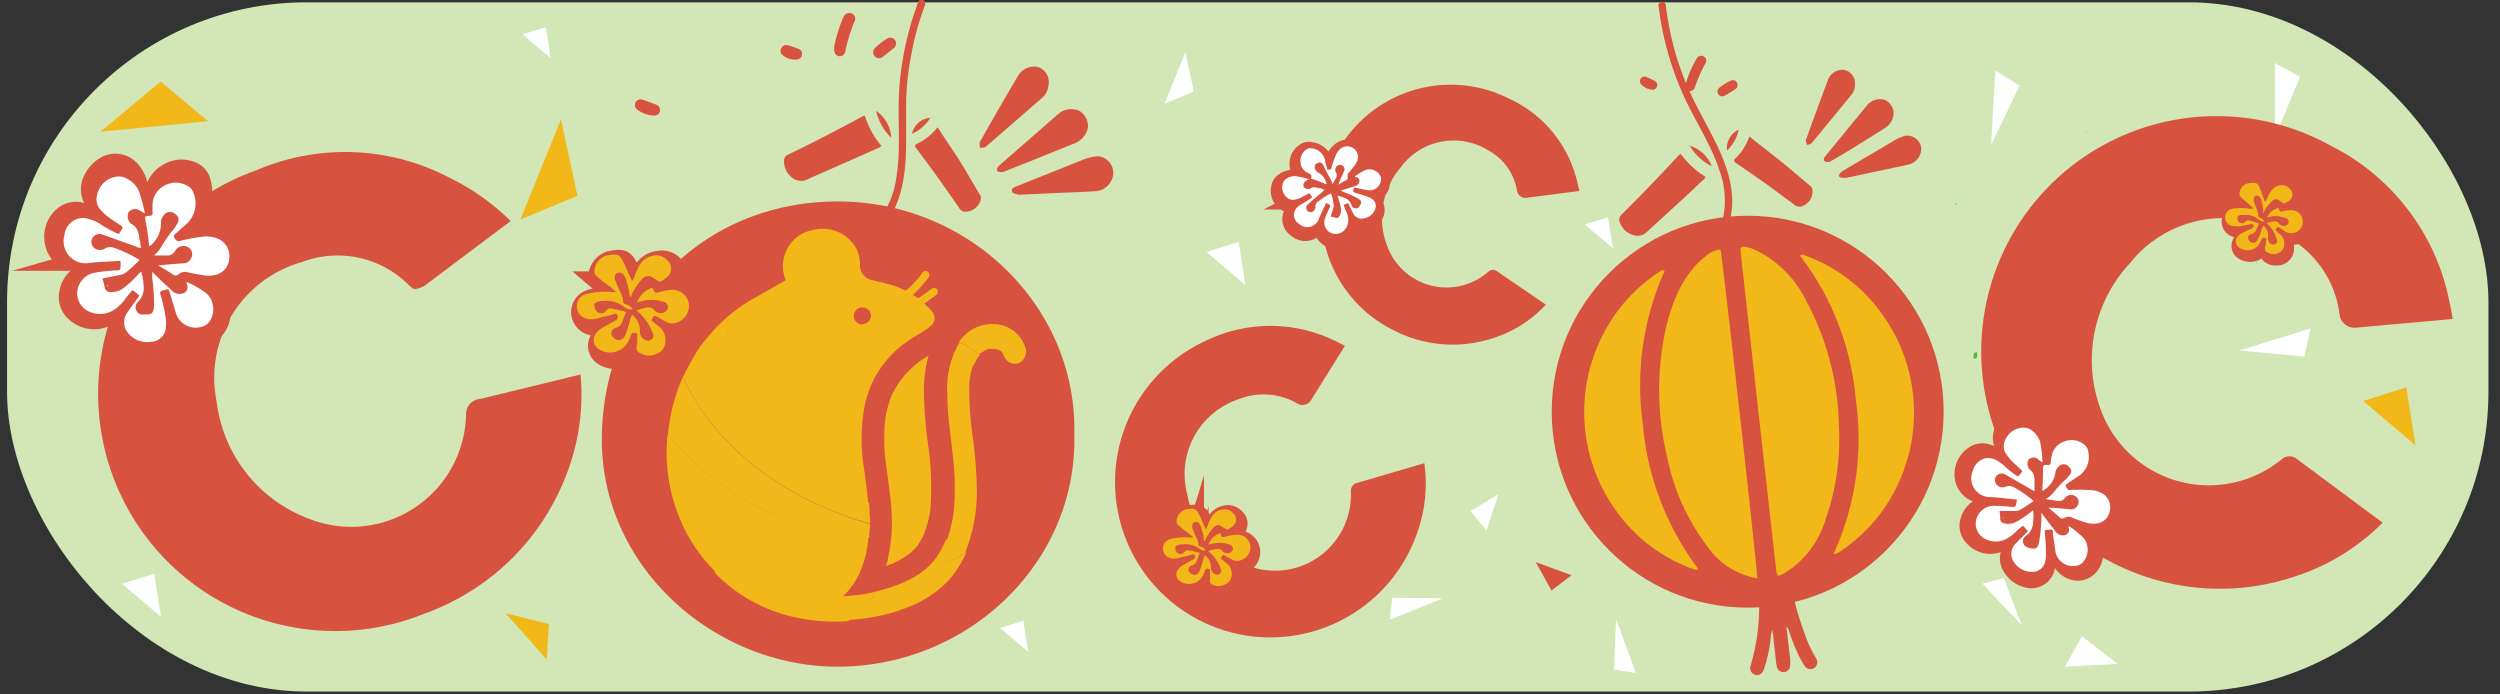 <svg id="Layer_1" data-name="Layer 1" xmlns="http://www.w3.org/2000/svg" viewBox="0 0 216 60"><rect x="0" y="0" width="216" height="60" fill="#333333" stroke="none"/><defs><style>.cls-1{fill:#fff;}.cls-2{fill:#d2e6b6;}.cls-10,.cls-11,.cls-12,.cls-13,.cls-3,.cls-8,.cls-9{fill:#d8533f;}.cls-4{fill:#f2b81a;}.cls-5{fill:none;}.cls-6{fill:#4eb64a;}.cls-7{fill:#bedfb8;}.cls-10,.cls-11,.cls-12,.cls-13,.cls-8,.cls-9{stroke:#d8533f;stroke-miterlimit:10;}.cls-8{stroke-width:1.82px;}.cls-9{stroke-width:1.5px;}.cls-10{stroke-width:1.25px;}.cls-11{stroke-width:1.41px;}.cls-12{stroke-width:1.57px;}.cls-13{stroke-width:1.75px;}</style></defs><title>Doodle_LunaNewYear2020_Day_648x180px-01</title><path class="cls-1" d="M99.31,32.39a1.05,1.05,0,0,1-1.08-1.06,1,1,0,0,1,1.08-1,1.07,1.07,0,0,1,1.08,1.06A1,1,0,0,1,99.31,32.39Z"/><rect class="cls-2" x="0.61" y="0.2" width="214.39" height="59.55" rx="25.89"/><path class="cls-3" d="M72.76,4.82a.48.48,0,0,1-.67-.39,1.7,1.7,0,0,1,0-.5,13.42,13.42,0,0,1,.68-2.21c0-.08.07-.17.11-.25a.54.54,0,0,1,.7-.31.49.49,0,0,1,.24.71,15.36,15.36,0,0,0-.77,2.47A.56.56,0,0,1,72.76,4.82Z"/><path class="cls-3" d="M77.4,3.62a.51.51,0,0,1-.17.53c-.33.27-.67.54-1,.79a.48.48,0,0,1-.66-.09.51.51,0,0,1,0-.67,5.09,5.09,0,0,1,1.11-.86A.49.49,0,0,1,77.4,3.62Z"/><path class="cls-3" d="M57,9.35a.47.47,0,0,1-.44.63A2.46,2.46,0,0,1,55,9.42a.49.49,0,0,1,.47-.82c.43.14.85.3,1.27.46A.48.48,0,0,1,57,9.35Z"/><path class="cls-3" d="M68.93,5.13a1.64,1.64,0,0,1-1.39-.44.48.48,0,0,1,0-.58.46.46,0,0,1,.54-.2c.31.09.61.19.91.31a.45.45,0,0,1,.3.49A.47.47,0,0,1,68.93,5.13Z"/><path class="cls-3" d="M94,11a1.86,1.86,0,0,1-1.07,1.35c-2.05.82-4.09,1.66-6.14,2.46a.65.65,0,0,1-.58,0c-.19-.19,0-.39.17-.55l5.1-4.45a1.73,1.73,0,0,1,1.78-.23A1.55,1.55,0,0,1,94,11Z"/><path class="cls-3" d="M94.78,13.5A1.45,1.45,0,0,1,96.19,15a1.66,1.66,0,0,1-1.41,1.51c-1.12.08-2.24.11-3.36.16l-3.29.15s-.11,0-.15,0c-.19-.07-.48-.1-.53-.23-.12-.3.16-.4.4-.5l6-2.4A6.41,6.41,0,0,1,94.78,13.5Z"/><path class="cls-3" d="M90.59,7.36A1.66,1.66,0,0,1,90,8.49c-1.61,1.39-3.21,2.8-4.82,4.18-.12.1-.34.08-.51.11,0-.17-.08-.39,0-.53Q86.3,9.36,88,6.48a1.6,1.6,0,0,1,1.72-.68A1.37,1.37,0,0,1,90.59,7.36Z"/><path class="cls-4" d="M99.63,16.25h0l0,0C99.88,16.06,99.72,16.17,99.63,16.25Z"/><path class="cls-4" d="M99.47,16.37l.14-.1h0Z"/><path class="cls-4" d="M100,16l.23-.1.19-.1Z"/><path class="cls-4" d="M99.62,16.26h0l0,0,0,0Z"/><path class="cls-3" d="M74.72,10a1.58,1.58,0,0,0-.26.09c-2.09,1.13-4.2,2.23-6.35,3.26a.61.61,0,0,0-.37.66,1.76,1.76,0,0,0,.64,1.29,1.22,1.22,0,0,0,1.37.2c2-.89,4-1.76,6.06-2.68.12-.05.26-.08.32-.24A7.72,7.72,0,0,1,74.72,10Z"/><path class="cls-3" d="M81,11a4.9,4.9,0,0,1-1.79,1.44c-.2.08-.19.19-.07.34a3.15,3.15,0,0,1,.22.29c.52.71,1.06,1.41,1.57,2.13.64.89,1.27,1.8,1.9,2.71a.69.69,0,0,0,.51.38,1.39,1.39,0,0,0,1.42-1.14.7.7,0,0,0-.16-.42l-1-1.7C82.82,13.67,81.91,12.38,81,11Z"/><path class="cls-3" d="M77,11.9A3,3,0,0,0,75.7,9.58,4.64,4.64,0,0,0,77,11.9Z"/><path class="cls-3" d="M78.79,11.56a3.47,3.47,0,0,0,1.59-1.39A1.78,1.78,0,0,0,78.79,11.56Z"/><path class="cls-5" d="M107,34.09l0-.12A.27.27,0,0,0,107,34.09Z"/><polygon class="cls-3" points="107.03 34.1 107.04 34.09 107.04 34.09 107.03 34.1"/><path class="cls-3" d="M107,34.75v0Z"/><path class="cls-3" d="M107.11,35.73s0-.07,0-.11l0-.11Z"/><path class="cls-4" d="M96,30.43l0,0h0Z"/><polygon class="cls-4" points="96.28 36.46 96.27 36.46 96.28 36.46 96.28 36.46"/><path class="cls-4" d="M95.88,36.38h0Z"/><path class="cls-4" d="M96.26,36.46h0Z"/><path class="cls-4" d="M95.53,36.43l.13,0,.1,0Z"/><path class="cls-4" d="M95.14,36.61l.12,0,.09-.06Z"/><path class="cls-4" d="M95.89,30.35l0,0h0Z"/><path class="cls-4" d="M95.88,30.37h0a.86.86,0,0,1,.14.13l-.06-.08Z"/><path class="cls-4" d="M96,30.41h0l.06.08a.47.47,0,0,1,.1.1Z"/><path class="cls-4" d="M95.94,30.41v0l-.12-.08h0l0,0h0Z"/><path class="cls-4" d="M96.27,36.46Z"/><path class="cls-4" d="M96,30.41h0v0Z"/><path class="cls-4" d="M96.26,36.46s-.2-.09-.11,0l0,0,.07,0Z"/><path class="cls-4" d="M95.8,30.31l-.09,0h0l.12.07,0,0Z"/><path class="cls-5" d="M195.3,21.86l.1-.16Z"/><path class="cls-3" d="M195.3,21.87Z"/><path class="cls-3" d="M194.91,22.82l.06-.17a.83.83,0,0,1,0-.15Z"/><path class="cls-3" d="M194.7,24.34c0-.06,0-.11,0-.17a1.09,1.09,0,0,0,0-.18Z"/><path class="cls-4" d="M180.43,11.59l0-.05v0Z"/><polygon class="cls-4" points="178.25 20.71 178.25 20.7 178.25 20.7 178.25 20.71"/><path class="cls-4" d="M177.69,20.4l.15.07.19.06Z"/><path class="cls-4" d="M178.24,20.69h0Z"/><path class="cls-4" d="M177.15,20.33l.21,0h.16Z"/><path class="cls-4" d="M176.49,20.44l.2,0,.16,0Z"/><path class="cls-4" d="M180.35,11.44l0,.08v0Z"/><path class="cls-4" d="M180.32,11.47l0,0a2.26,2.26,0,0,1,.16.26l-.06-.15A.27.27,0,0,0,180.32,11.47Z"/><path class="cls-4" d="M180.4,11.56h0l.06.15.11.19Z"/><path class="cls-4" d="M180.39,11.55v0l-.14-.17h0l0,0,0,.07,0,0A.27.27,0,0,1,180.39,11.55Z"/><path class="cls-4" d="M178.25,20.71h0Z"/><path class="cls-4" d="M180.4,11.56v0Z"/><path class="cls-4" d="M178.24,20.69c-.06-.05-.27-.21-.16-.11l.07.06.09.06Z"/><path class="cls-4" d="M180.23,11.34l-.12-.08,0,0,.15.15,0-.07Z"/><path class="cls-3" d="M146.13,7.85a.39.39,0,0,1-.52-.39,1.21,1.21,0,0,1,.09-.41,10.4,10.4,0,0,1,.77-1.78,2.25,2.25,0,0,1,.12-.21.45.45,0,0,1,.61-.19.42.42,0,0,1,.14.62,12.27,12.27,0,0,0-.88,2A.45.45,0,0,1,146.13,7.85Z"/><path class="cls-3" d="M150.12,7.28a.42.42,0,0,1-.19.43c-.3.2-.61.39-.93.56a.4.4,0,0,1-.54-.13.42.42,0,0,1,.09-.56,4.57,4.57,0,0,1,1-.62A.41.41,0,0,1,150.12,7.28Z"/><path class="cls-3" d="M132.52,10.17a.39.39,0,0,1-.43.48,2.06,2.06,0,0,1-1.24-.61.37.37,0,0,1,0-.52.36.36,0,0,1,.46-.12c.35.15.68.33,1,.5A.38.38,0,0,1,132.52,10.17Z"/><path class="cls-3" d="M142.9,7.75a1.41,1.41,0,0,1-1.13-.49.42.42,0,0,1,0-.49.39.39,0,0,1,.47-.12c.25.1.5.22.73.34a.41.41,0,0,1-.1.76Z"/><path class="cls-6" d="M170.8,30.43c-.27.06-.27.06-.28.37,0,.07-.05.18.08.18s.2,0,.21-.14A1.13,1.13,0,0,0,170.8,30.43Z"/><path class="cls-6" d="M168.93,17.56s-.05.06,0,.08a.09.09,0,0,0,.11.06s.05,0,0-.07S169,17.55,168.93,17.56Z"/><path class="cls-7" d="M168.93,17.56c.07,0,.1,0,.11.07s0,.07,0,.07a.09.09,0,0,1-.11-.06S168.92,17.58,168.93,17.56Z"/><path class="cls-3" d="M163.61,9.77a1.57,1.57,0,0,1-.7,1.26c-1.58,1-3.16,2-4.75,2.91a.54.54,0,0,1-.49,0c-.18-.13-.06-.32.06-.47l3.62-4.42a1.46,1.46,0,0,1,1.44-.44A1.32,1.32,0,0,1,163.61,9.77Z"/><path class="cls-3" d="M164.61,11.73a1.23,1.23,0,0,1,1.38,1,1.41,1.41,0,0,1-1,1.46c-.92.22-1.85.4-2.77.6l-2.71.58s-.08,0-.12,0-.42,0-.48-.12.09-.35.27-.46L163.9,12A5.6,5.6,0,0,1,164.61,11.73Z"/><path class="cls-3" d="M160.27,7.22a1.38,1.38,0,0,1-.33,1c-1.14,1.38-2.27,2.77-3.42,4.15-.08.1-.27.11-.41.16,0-.15-.12-.32-.08-.44.63-1.75,1.28-3.51,1.93-5.25a1.34,1.34,0,0,1,1.33-.81A1.17,1.17,0,0,1,160.27,7.22Z"/><path class="cls-3" d="M145.21,13.3a1.28,1.28,0,0,0-.21.16q-2.38,2.59-4.89,5.07a.61.61,0,0,0-.14.73,1.73,1.73,0,0,0,1,1,1.17,1.17,0,0,0,1.34-.24c1.6-1.47,3.22-2.93,4.8-4.43.1-.08.22-.15.23-.32A7.68,7.68,0,0,1,145.21,13.3Z"/><path class="cls-3" d="M151.14,11.79a4.71,4.71,0,0,1-1.21,1.91c-.16.14-.12.25,0,.35l.29.19c.71.49,1.44,1,2.14,1.48.89.64,1.76,1.29,2.63,1.94a.73.73,0,0,0,.6.19,1.36,1.36,0,0,0,1-1.51.68.68,0,0,0-.27-.35l-1.5-1.26C153.65,13.72,152.39,12.8,151.14,11.79Z"/><path class="cls-3" d="M147.9,14.36A3,3,0,0,0,146,12.59,4.52,4.52,0,0,0,147.9,14.36Z"/><path class="cls-3" d="M149.22,13a3.41,3.41,0,0,0,1-1.8A1.75,1.75,0,0,0,149.22,13Z"/><path class="cls-3" d="M152.74,50.92c0,.13,0,.24-.15.26-.5,0-.61.38-.6.8,0,.12,0,.24,0,.35a17.81,17.81,0,0,1-.72,5.13.62.62,0,0,0,.36.84.58.58,0,0,0,.68-.27,1.79,1.79,0,0,0,.13-.32,12.72,12.72,0,0,0,.56-2.66,1.5,1.5,0,0,1,.15-.62c.1,1,.2,1.86.3,2.74a3.11,3.11,0,0,0,.07.44.58.58,0,0,0,.67.45.57.57,0,0,0,.48-.6,4,4,0,0,0,0-.49c-.1-.92-.21-1.85-.32-2.81a.61.61,0,0,1,.22.37c.21.61.43,1.21.7,1.8a7.87,7.87,0,0,0,.66,1.21.56.56,0,0,0,.78.19.58.58,0,0,0,.24-.77.91.91,0,0,0-.09-.17,10.28,10.28,0,0,1-.83-1.74,30.52,30.52,0,0,1-1.07-3.45c-.12-.49-.23-.58-.7-.6-.18,0-.27,0-.29-.23a.7.7,0,0,1,0-.25l-1.22.14C152.74,50.73,152.72,50.84,152.74,50.92Z"/><path class="cls-3" d="M143.29.44a26.5,26.5,0,0,0,2.1,7.66c1,2.26,2.44,4.34,3.2,6.71a7.43,7.43,0,0,1,.31,3.88c-.09.39.52.56.61.16.53-2.46-.41-4.86-1.51-7-.57-1.13-1.19-2.22-1.74-3.35a25.58,25.58,0,0,1-1.43-3.67,26,26,0,0,1-.9-4.36.34.34,0,0,0-.32-.32.32.32,0,0,0-.32.32Z"/><path class="cls-3" d="M79.34.17a26.51,26.51,0,0,0-1.66,7.77c-.14,2.47.17,5-.24,7.43A7.49,7.49,0,0,1,75.92,19c-.26.31.21.74.47.43,1.6-1.95,1.87-4.51,1.9-6.94,0-1.26,0-2.52,0-3.78a24.49,24.49,0,0,1,.43-3.91A24.62,24.62,0,0,1,79.91.46.34.34,0,0,0,79.77,0a.33.33,0,0,0-.43.14Z"/><polygon class="cls-1" points="102.42 4.52 103.14 7.91 100.62 8.96 102.42 4.52"/><polygon class="cls-4" points="43.68 52.98 47.43 53.92 47.23 56.97 43.68 52.98"/><polygon class="cls-4" points="48.47 10.31 49.89 16.92 44.96 18.97 48.47 10.31"/><polygon class="cls-4" points="8.68 11.38 13.88 7.05 17.98 10.47 8.68 11.38"/><polygon class="cls-1" points="104.23 21.77 107.02 20.9 107.6 24.62 104.23 21.77"/><polygon class="cls-4" points="204.18 34.64 207.91 33.47 208.7 38.47 204.18 34.64"/><polygon class="cls-1" points="136.92 19.39 138.93 18.77 139.36 21.45 136.92 19.39"/><polygon class="cls-1" points="45.15 2.97 47.16 2.35 47.58 5.03 45.15 2.97"/><polygon class="cls-1" points="86.41 54.26 88.41 53.63 88.84 56.32 86.41 54.26"/><polygon class="cls-1" points="196.55 5.44 196.55 11.88 198.72 6.65 196.55 5.44"/><polygon class="cls-1" points="199.63 28.38 193.48 30.28 199.11 30.81 199.63 28.38"/><polygon class="cls-1" points="172.4 6.08 172.03 12.51 174.49 7.41 172.4 6.08"/><polygon class="cls-1" points="178.4 57.61 179.88 54.97 182.97 57.36 178.4 57.61"/><polygon class="cls-1" points="171.27 50.43 174.69 54.04 173.13 49.95 171.27 50.43"/><polygon class="cls-1" points="128.44 45.83 127.06 44.15 129.47 42.7 128.44 45.83"/><polygon class="cls-1" points="120.06 53.55 124.67 51.69 120.3 51.65 120.06 53.55"/><polygon class="cls-3" points="135.78 49.7 134.05 51.02 132.69 48.57 135.78 49.7"/><polygon class="cls-1" points="141.34 58.15 139.63 53.48 139.45 57.85 141.34 58.15"/><polygon class="cls-1" points="10.54 50.44 13.32 49.57 13.91 53.29 10.54 50.44"/><path class="cls-3" d="M198.44,39.65a1,1,0,0,0-1.26,0h0a9.94,9.94,0,0,1-15.71-4.35A12.28,12.28,0,0,1,184,22.77a10.31,10.31,0,0,1,13.88-2.15,8.88,8.88,0,0,1,4.26,6.58,1.3,1.3,0,0,0,1.42,1.11l8.35-.75c-.09-.62-.22-1.25-.36-1.87a19.23,19.23,0,0,0-10.17-13.1,20.33,20.33,0,1,0-19.74,35.55,20.29,20.29,0,0,0,16.63,1.67,18.84,18.84,0,0,0,7.59-4.65Z"/><circle class="cls-3" cx="151" cy="35.57" r="16.93"/><path class="cls-4" d="M151.92,35.53h0l1.5,13.34c.11,1,.12,1,.76.64l.18-.11a8.16,8.16,0,0,0,3.38-4.56,20.83,20.83,0,0,0,1.14-8.05A23.67,23.67,0,0,0,156.06,26a9.45,9.45,0,0,0-4.41-4.41,3.1,3.1,0,0,0-1-.27c-.2,0-.3.09-.26.39s.05.51.08.77Q151.2,29,151.92,35.53Z"/><path class="cls-4" d="M148.65,21.56a2.33,2.33,0,0,0-1.34.63c-1.79,1.42-2.83,3.68-3.43,6.42a24.76,24.76,0,0,0,.19,11,18.81,18.81,0,0,0,3.4,7.54,6.62,6.62,0,0,0,4.36,2.82C151.84,49.14,148.86,22.56,148.65,21.56Z"/><path class="cls-4" d="M146.75,49.18a24.23,24.23,0,0,1-4.81-12.53,24.22,24.22,0,0,1,1.88-13.24c-.16-.12-.25-.09-.33,0a14.06,14.06,0,0,0-5.11,5.74,14.57,14.57,0,0,0,1.34,15.1,13.85,13.85,0,0,0,6.81,5S146.62,49.21,146.75,49.18Z"/><path class="cls-4" d="M158.42,47.86c.14,0,.19,0,.23,0a14,14,0,0,0,5.23-5.81A14.51,14.51,0,0,0,162.51,27a14,14,0,0,0-6.75-5s-.12,0-.25.07a23.76,23.76,0,0,1,4.83,12.46A23.92,23.92,0,0,1,158.42,47.86Z"/><path class="cls-3" d="M81.27,45.82a1.12,1.12,0,0,0,0,.13.56.56,0,0,0,0,.12Z"/><path class="cls-3" d="M80.47,47.37h0v0C80.36,47.54,80.61,47.19,80.47,47.37Z"/><path class="cls-3" d="M81.78,43.53a.88.88,0,0,1,0,.16.41.41,0,0,1,0,.11Z"/><path class="cls-4" d="M79.54,48.4h0C79.36,48.55,79.68,48.28,79.54,48.4Z"/><path class="cls-4" d="M78,49.4l-.1.05-.12,0Z"/><path class="cls-1" d="M74.38,27a.7.7,0,1,0,.7.7A.7.7,0,0,0,74.38,27Z"/><path class="cls-3" d="M72.76,17.41C60.71,17.22,52,26.41,52,38c0,11.07,9.79,19.61,20.38,19.6,11.27,0,20.73-9,20.44-20.07C93.09,26.64,83.94,17.59,72.76,17.41ZM89.05,32.2a2.91,2.91,0,0,1-1.66,1.3,2.56,2.56,0,0,1-2.12-.32l-.34-.28c0,.07,0,.13,0,.2,0,.25,0,.5,0,.75,0,2.74.63,5.43.62,8.17a13.06,13.06,0,0,1-2.37,8,11.9,11.9,0,0,1-7.1,4,17.6,17.6,0,0,1-8.65-.26,14.72,14.72,0,0,1-3.53-1.58A17.9,17.9,0,0,1,62.08,51c-.22-.19-.45-.38-.66-.58l-.32-.32c-.11-.14-.2-.27-.28-.39a14.55,14.55,0,0,1-2.9-4.3A16.05,16.05,0,0,1,57,42.66a16.36,16.36,0,0,1-.41-2.78,17,17,0,0,1,.5-5.22A16.32,16.32,0,0,1,59,30.26a13.35,13.35,0,0,1,3.24-3.81,16.07,16.07,0,0,1,2.18-1.57c.54-.32,1.09-.63,1.64-.94a4.57,4.57,0,0,1,.19-1.6,4.62,4.62,0,0,1,.6-1.27,5,5,0,0,1,4.35-2.22,4.94,4.94,0,0,1,3.32,1.35,4.4,4.4,0,0,1,1.43,3c.36.09.72.15,1.08.25l.64.22.54-.51a1.85,1.85,0,0,1,3.06.81,1.83,1.83,0,0,1-.18,1.41l-.21.27a5.17,5.17,0,0,1,.8.95,2.56,2.56,0,0,1,.35,1,3.55,3.55,0,0,1,.71-.41,5.63,5.63,0,0,1,.89-.34,5.24,5.24,0,0,1,1-.16,5.38,5.38,0,0,1,1.33.09A4.67,4.67,0,0,1,88,27.87a4.38,4.38,0,0,1,1.25,2l.06.18a2.38,2.38,0,0,1,0,.26s0,.06,0,.09h0A2.93,2.93,0,0,1,89.05,32.2Z"/><path class="cls-3" d="M64.31,47.94h0l0,0C64.13,47.79,64.45,48.07,64.31,47.94Z"/><path class="cls-3" d="M66.89,49.57l-.11-.06-.11,0Z"/><path class="cls-3" d="M70.24,50.52l-.13,0-.12,0Z"/><path class="cls-3" d="M74.35,50.47l-.1,0-.14,0Z"/><path class="cls-5" d="M64.3,23.48s.25-5.5,7-6c0,0,5.22.4,5.78,4.83,0,0,3.28-2.36,5.16.46a3.06,3.06,0,0,1,0,3.18s5.31-1.77,7.84,2.46c0,0,2.44,4.14-1.32,6.24a3.26,3.26,0,0,1-2.32.32s.32,4.53.58,5.85c0,0,.47,4.3-1.06,7.35a11,11,0,0,1-6.49,6.34s-4.74,2.82-13.71.29c0,0-7.11-2.6-9.22-8.82,0,0-3.49-7.64.31-14.76"/><circle class="cls-3" cx="72.6" cy="37.5" r="19.02"/><path class="cls-4" d="M77.59,26.4a8.78,8.78,0,0,0,2.67-2.48.33.33,0,0,0-.58-.33,8.13,8.13,0,0,1-2.43,2.24.33.33,0,0,0,.34.57Z"/><path class="cls-4" d="M78.65,27.09l2.22-1.59a.35.35,0,0,0,.12-.45.33.33,0,0,0-.46-.12l-2.22,1.58a.34.34,0,0,0-.12.46.33.33,0,0,0,.46.12Z"/><path class="cls-4" d="M84.4,42.46a38.88,38.88,0,0,0-.34-4.58,30.63,30.63,0,0,1-.32-4.38c0-.27,0-.53.06-.79a.59.59,0,0,0,0,.14l0-.29s0,.1,0,.15a6.87,6.87,0,0,1,.28-1.21.78.78,0,0,0,0,.14l.09-.26a.56.56,0,0,1,0,.12c.07-.15.14-.3.22-.45l.09-.16h0l.09-.12-.09.12h0l.06-.07.1-.12,0-.05a7.44,7.44,0,0,0-1.73-1.06c-.07.11-.14.21-.2.32a8.11,8.11,0,0,0-.86,4.25c0,1.66.28,3.31.45,5a23.33,23.33,0,0,1,.1,5.08,1.11,1.11,0,0,0,0-.17l0,.28a.41.41,0,0,1,0-.11,12.14,12.14,0,0,1-.57,2.38.69.69,0,0,1,0-.13l-.1.25,0-.12a8.4,8.4,0,0,1-.6,1.2l-.19.3h0c.14-.19-.12.18,0,0v0l-.12.15a5.23,5.23,0,0,1-.48.56l-.23.23a9,9,0,0,0,3.28-1.32A14.08,14.08,0,0,0,84.4,42.46Z"/><path class="cls-4" d="M75.64,51.13c-.41.1-.81.17-1.22.24l.11,0-.26,0,.15,0a15.92,15.92,0,0,1-4.36,0l.13,0-.26,0,.13,0a14.53,14.53,0,0,1-3.52-1l.12.06-.24-.11.12.05a13.35,13.35,0,0,1-1.72-1c-.28-.2-.56-.41-.83-.63l-.06,0h0c.15.13-.19-.16,0,0l0,0-.19-.17a5,5,0,0,1-.41-.39.94.94,0,0,0-1.38,0,1.17,1.17,0,0,0,0,1.51,13.74,13.74,0,0,0,6.21,3.52,16.15,16.15,0,0,0,5.08.46,4.7,4.7,0,0,0,1.13-.83A7,7,0,0,0,75.64,51.13Z"/><path class="cls-4" d="M84.71,30.52l-.07.06.08-.06h0c0-.05.14-.1,0,0l.31-.19-.13.06.23-.11a.31.31,0,0,0-.1,0,3.06,3.06,0,0,1,.43-.13l-.14,0,.26,0-.12,0H86l-.15,0,.26,0-.11,0,.33.1-.1-.05.24.11-.14-.06.16.1,0,0,0,0c-.08-.08.06.05.11.08s0,0,0,0h0s0,.07.06.11a.09.09,0,0,0,0,0l0,.06,0,0h0l.07.19a.61.61,0,0,1,0-.12s0,0,0,0a1,1,0,0,0,1.2.74,1.1,1.1,0,0,0,.68-1.31A2.89,2.89,0,0,0,85.78,28a3.52,3.52,0,0,0-1.73.43,3.63,3.63,0,0,0-1.19,1.12,7.44,7.44,0,0,1,1.73,1.06Z"/><path class="cls-4" d="M78.62,52.39A9.46,9.46,0,0,0,82,50.1a8.62,8.62,0,0,0,1.49-2.4A9,9,0,0,1,80.16,49l0,0a.86.86,0,0,1-.14.13h0c.15-.12-.19.17,0,0-.19.15-.38.3-.57.43a11.51,11.51,0,0,1-1.18.67l.11-.05-.23.11.12-.06a13.43,13.43,0,0,1-2.6.86,7,7,0,0,1-1.27,1.65,4.7,4.7,0,0,1-1.13.83,17.89,17.89,0,0,0,2.05-.24A14.61,14.61,0,0,0,78.62,52.39Z"/><path class="cls-4" d="M57.68,37.53a14.8,14.8,0,0,0,1.1,7.38A13.68,13.68,0,0,0,65.54,52a10.52,10.52,0,0,0,1.38.56,7.17,7.17,0,0,0,2,.37,5.18,5.18,0,0,0,3.83-1.33,6.25,6.25,0,0,0,1.47-2A8.6,8.6,0,0,0,74.78,48,8.92,8.92,0,0,0,75,46.78l0-.32C64.08,45.82,57.68,37.53,57.68,37.53Z"/><path class="cls-4" d="M80.51,26.89a3.33,3.33,0,0,0-.25-.28,7.49,7.49,0,0,0-3.63-2.1c-.41-.11-.82-.18-1.22-.29a1.32,1.32,0,0,1-1.11-1.31,1.62,1.62,0,0,0,0-.22,3.55,3.55,0,0,0-.06-.47A2.54,2.54,0,0,0,73.66,21a3.32,3.32,0,0,0-3.37-1.14,3.17,3.17,0,0,0-2.43,4.28l0,.09-2.71,1.54a14.62,14.62,0,0,0-2.25,1.57s-1.8,10.48,12.11,16.11c-.1-1.07-.24-2.12-.39-3.18a15.43,15.43,0,0,1,0-4.7,8.88,8.88,0,0,1,3.67-6c.12-.09.23-.17.36-.25.35-.23.71-.44,1.07-.66a3.37,3.37,0,0,0,.75-.55A.87.87,0,0,0,80.51,26.89Zm-6,1.15a.74.74,0,1,1,.74-.74A.74.74,0,0,1,74.56,28Z"/><path class="cls-4" d="M59,32.57a15.85,15.85,0,0,0-1.29,5s6.4,8.29,17.38,8.93c0-.41.08-.81.09-1.22C72.61,44.57,63.13,41.5,59,32.57Z"/><path class="cls-4" d="M75.13,44.41c0-.07,0-.13,0-.19,0-.27,0-.54-.07-.81C61.14,37.78,62.94,27.33,62.94,27.3a14.19,14.19,0,0,0-1.13,1.07,15.71,15.71,0,0,0-1.49,1.83,20.36,20.36,0,0,0-1,1.77c-.12.22-.21.39-.26.5a.47.47,0,0,1-.05.1c4.16,8.93,13.64,12,16.18,12.67A7.67,7.67,0,0,0,75.13,44.41Z"/><path class="cls-4" d="M79.82,33.65a11.13,11.13,0,0,1,.41-2.92c-.36.21-.71.43-1,.67a9.69,9.69,0,0,0-1.32,1.32A8.36,8.36,0,0,0,77,34.25a10.08,10.08,0,0,0-.51,1.94A15.42,15.42,0,0,0,76.54,40c.13,1,.26,1.91.37,2.87a17.33,17.33,0,0,1,.15,2.39,14,14,0,0,1-.35,3c0,.21-.1.43-.16.64l.57-.21a9.26,9.26,0,0,0,1.46-.85,5.14,5.14,0,0,0,.7-.7A6.79,6.79,0,0,0,79.89,46a10.71,10.71,0,0,0,.49-1.93,25.76,25.76,0,0,0-.18-5.55A36.77,36.77,0,0,1,79.82,33.65Z"/><path class="cls-4" d="M58.08,23.05h0a11.52,11.52,0,0,0-2.16,3.43,17.35,17.35,0,0,1,1.19-2.13A15.51,15.51,0,0,1,58.08,23.05Z"/><path class="cls-8" d="M58.34,28.46a1.29,1.29,0,0,1-.53-.18c-.21-.13-.43-.25-.65-.37s-.29-.15-.46.11a.87.87,0,0,0-.07.17l.67.56a1.44,1.44,0,0,1,.54,1.2,1.19,1.19,0,0,1-.71,1.12A1.56,1.56,0,0,1,55.62,31a.45.45,0,0,1-.2-.49,4.25,4.25,0,0,0,.06-.87c0-.15.08-.34-.18-.38s-.29,0-.4.27a3,3,0,0,1-.36.74,1.77,1.77,0,0,1-2.45.36.93.93,0,0,1-.17-1.33,1.94,1.94,0,0,1,.64-.53l1.07-.59a.36.36,0,0,0,.08-.54.23.23,0,0,0-.25,0c-.41.16-.85.21-1.27.34a2.54,2.54,0,0,1-.78.11,1.15,1.15,0,0,1-1.15-1,1.12,1.12,0,0,1,.91-1.21A7.32,7.32,0,0,1,53,25.71a1.73,1.73,0,0,0,.6,0,10.08,10.08,0,0,0-1.07-.84l-.6-.51a.57.57,0,0,1-.2-.47,1.5,1.5,0,0,1,1-1.3h0c1.16-.23,1.19-.06,1.58.74.12.23.21.48.32.72l.35.74a2,2,0,0,0,.28-.6,3.6,3.6,0,0,1,.47-.94A1.69,1.69,0,0,1,57,22.57a1.25,1.25,0,0,1,1.18.44,1,1,0,0,1-.1,1.46l-.25.18c-.32.23-.32.23-.65,0l-.3-.19a.65.65,0,0,0-.93.15,5.75,5.75,0,0,0-.56.74,5,5,0,0,0-.4.8c-.12-.08-.09-.19-.1-.28a10.5,10.5,0,0,0-.3-1.23,1.29,1.29,0,0,0-.25-.46.39.39,0,0,0-.51-.11.35.35,0,0,0-.23.38.63.63,0,0,0,.07.3c.12.28.23.57.36.84a2.29,2.29,0,0,1,.31.91.27.27,0,0,0,.26.28,1,1,0,0,1,.58.41.84.84,0,0,1-.67-.12,2.44,2.44,0,0,0-1.92-.53,1.4,1.4,0,0,0-.64.11.29.29,0,0,0-.18.35c.07.34.24.56.5.6a.49.49,0,0,0,.5-.2.47.47,0,0,1,.53-.2,12.33,12.33,0,0,1,1.2.29c-.1.28-.2.54-.31.81a.86.86,0,0,1-.6.58.45.45,0,0,0-.19.79c.4.41.82.34,1.06-.14a10.08,10.08,0,0,0,.4-1.21,2.49,2.49,0,0,1,.2-.6,1.67,1.67,0,0,1,.68,1.35.84.84,0,0,0,.37.79.51.51,0,0,0,.61,0,.39.39,0,0,0,.14-.51,4.56,4.56,0,0,0-1.42-2,5.06,5.06,0,0,1,1-.27.69.69,0,0,1,.58.27.68.68,0,0,0,.63.22.57.57,0,0,0,.51-.46.49.49,0,0,0-.38-.52,3.36,3.36,0,0,0-1.86-.08l-.49.12a2.1,2.1,0,0,1,1.3-1.26s.07,0,.08.06c.14.4.14.4.54.32a4.25,4.25,0,0,1,1.12-.2,1.46,1.46,0,0,1,1.42,1.09A1.52,1.52,0,0,1,58.34,28.46Z"/><path class="cls-4" d="M58,27.94a1.19,1.19,0,0,1-.54-.18l-.64-.37c-.3-.15-.3-.15-.46.12a1.38,1.38,0,0,0-.08.17l.67.55a1.41,1.41,0,0,1,.54,1.2,1.17,1.17,0,0,1-.7,1.12,1.56,1.56,0,0,1-1.51-.06A.45.45,0,0,1,55,30a4.25,4.25,0,0,0,.06-.87c0-.14.08-.34-.18-.37s-.29,0-.39.26a3,3,0,0,1-.37.74,1.77,1.77,0,0,1-2.45.36.94.94,0,0,1-.17-1.33,2,2,0,0,1,.64-.52l1.07-.6a.35.35,0,0,0,.08-.54c-.08-.07-.17,0-.25,0-.41.16-.85.21-1.27.34a2.25,2.25,0,0,1-.77.11,1.14,1.14,0,0,1-1.16-1,1.12,1.12,0,0,1,.91-1.21,7.84,7.84,0,0,1,1.87-.16,1.74,1.74,0,0,0,.6,0,9.07,9.07,0,0,0-1.06-.84l-.61-.51a.55.55,0,0,1-.19-.47,1.5,1.5,0,0,1,1-1.3h0c1.16-.23,1.19-.06,1.59.74.12.24.21.48.32.72s.22.47.34.75a1.85,1.85,0,0,0,.28-.61,4.86,4.86,0,0,1,.47-.94,1.73,1.73,0,0,1,1.14-.67,1.27,1.27,0,0,1,1.18.44.94.94,0,0,1-.1,1.46l-.24.19c-.33.23-.33.22-.66,0a2.9,2.9,0,0,0-.29-.19.67.67,0,0,0-.94.16,4.36,4.36,0,0,0-.55.73,5,5,0,0,0-.41.8c-.12-.08-.09-.19-.1-.27a12.43,12.43,0,0,0-.29-1.24,1.24,1.24,0,0,0-.26-.46.4.4,0,0,0-.51-.1c-.18.06-.22.2-.23.38a.73.73,0,0,0,.07.29c.12.28.23.57.37.85a2.41,2.41,0,0,1,.31.9c0,.15.06.26.25.28a1,1,0,0,1,.58.41.79.79,0,0,1-.66-.12A2.5,2.5,0,0,0,52.17,26a1.54,1.54,0,0,0-.64.11.29.29,0,0,0-.17.36c.06.34.23.55.49.59a.47.47,0,0,0,.5-.2.45.45,0,0,1,.53-.19,10.56,10.56,0,0,1,1.21.28l-.31.81a.86.86,0,0,1-.6.58.46.46,0,0,0-.2.8A.59.59,0,0,0,54,29a8.44,8.44,0,0,0,.4-1.2,2.6,2.6,0,0,1,.21-.61,1.7,1.7,0,0,1,.68,1.35.8.8,0,0,0,.37.79.5.5,0,0,0,.61,0,.39.39,0,0,0,.14-.51,4.61,4.61,0,0,0-1.42-2,4.72,4.72,0,0,1,1-.26.67.67,0,0,1,.57.26.66.66,0,0,0,.63.22.56.56,0,0,0,.52-.46.49.49,0,0,0-.39-.51A3.36,3.36,0,0,0,55.53,26l-.49.13a2.11,2.11,0,0,1,1.31-1.27l.07.07c.14.4.14.39.55.31a4.71,4.71,0,0,1,1.11-.2,1.47,1.47,0,0,1,1.42,1.09A1.52,1.52,0,0,1,58,27.94Z"/><path class="cls-9" d="M170.75,39.16a1.42,1.42,0,0,1,1.07,0,2.92,2.92,0,0,1,1,.55l1.36,1.14.53-.63-.63-.6a9.57,9.57,0,0,1-.77-.79,1.52,1.52,0,0,1,0-2,2.25,2.25,0,0,1,1-.76,1.43,1.43,0,0,1,1.74.56,2.36,2.36,0,0,1,.38,1c.07.52.11,1,.17,1.57l.07.35v0h0c.69,0,.71.05.86-.65A2,2,0,0,1,179,37.26a1.9,1.9,0,0,1,1.49.17,1.11,1.11,0,0,1,.59.88A2.41,2.41,0,0,1,180,40.67c-.34.25-.69.49-1,.73-.13.09-.2.18-.09.33s.11.43.42.35l.72-.18a3,3,0,0,1,2.4.43,1.46,1.46,0,0,1,.71,1.5,1.52,1.52,0,0,1-1.71,1.4,3.59,3.59,0,0,1-.86-.2l-1.3-.41c-.32-.1-.32-.1-.52.19a1.1,1.1,0,0,1-.13.17l-1.44-1.2c.79.06,1.46.12,2.14.19a.69.69,0,0,0,.66-.26.66.66,0,0,0,.12-.7.65.65,0,0,0-.58-.47.74.74,0,0,0-.75.24.71.71,0,0,1-.66.28,2.14,2.14,0,0,1-.85-.14c.5-.47,1-1,1.42-1.44.21-.22.43-.45.62-.69a.76.76,0,0,0-.13-1.12.65.65,0,0,0-1,.15,1.73,1.73,0,0,0-.3.68A2.29,2.29,0,0,1,176.69,42a17.62,17.62,0,0,0-.06-2.42h0v0a1.67,1.67,0,0,1-.24-.35c-.42-.54-.86-.18-1.32-.06a6.45,6.45,0,0,0,.5,1.52,2.09,2.09,0,0,1,.14,1.28h-.1A8.75,8.75,0,0,0,173,40.56a1,1,0,0,0-.81,0,.58.58,0,0,0-.31.83.77.77,0,0,0,.9.45,1.71,1.71,0,0,1,1.5.3c.17.12.33.25.48.38a1.23,1.23,0,0,0,.92.46c.06,0,.09.07.12.16a1.22,1.22,0,0,0-.89.37c-.18.15-.37.29-.56.43a.94.94,0,0,1-1,.11.7.7,0,0,0-.88.14.81.81,0,0,0-.12.91.91.91,0,0,0,.79.48.67.67,0,0,0,.36-.14c.56-.33,1.11-.67,1.67-1a.69.69,0,0,1,.42-.19,4.9,4.9,0,0,1-.09,1.48,1.54,1.54,0,0,1-.55.78.67.67,0,0,0-.11,1.05.86.86,0,0,0,.88.26c.3,0,.36-.31.42-.56a14.43,14.43,0,0,0,.29-2.54.7.7,0,0,1,.07-.36c.12,0,.17.14.23.23.36.48.71,1,1.06,1.46a.87.87,0,0,0,.49.35c.56.15.94-.15.93-.79a12.15,12.15,0,0,1,1.34,1.08,1.74,1.74,0,0,1,0,2.26,1.35,1.35,0,0,1-1.48.39,1.62,1.62,0,0,1-1.13-1.3c-.1-.49-.19-1-.25-1.47a1,1,0,0,0-.33-.6c-.2-.17-.39-.35-.63-.58a8.61,8.61,0,0,0,.09,1.29,8.15,8.15,0,0,1,0,2.15A1.31,1.31,0,0,1,175.07,50a2.08,2.08,0,0,1-1.3-1,1.33,1.33,0,0,1,.22-1.74c.29-.31.59-.61.89-.91s.28-.27,0-.59c-.06-.08-.14-.15-.22-.24a2.23,2.23,0,0,0-.48.38,9,9,0,0,1-1.14.89,2,2,0,0,1-2.6-.39,1.42,1.42,0,0,1-.28-1.52,1.78,1.78,0,0,1,1.62-1.23,11.06,11.06,0,0,1,1.41,0,7.54,7.54,0,0,0,1.32-.06,3.17,3.17,0,0,0-2.46-.94l-.43.06a1.72,1.72,0,0,1-2-1.74A2,2,0,0,1,170.75,39.16Z"/><path class="cls-1" d="M176.8,40.17h.1c.16,0,.27,0,.28-.22a4,4,0,0,1,.07-.48,1.63,1.63,0,0,1,1.09-1.32,1.73,1.73,0,0,1,1.71.24.9.9,0,0,1,.37.61,2,2,0,0,1-.94,2.21l-.87.57c-.09.06-.18.1-.12.24s.17.35.34.32a11.06,11.06,0,0,1,1.63,0,2.22,2.22,0,0,1,1.1.25,1.41,1.41,0,0,1,.71,1.65,1.31,1.31,0,0,1-1.3,1,2,2,0,0,1-.85-.12c-.35-.12-.71-.23-1.05-.38a.68.68,0,0,0-.69,0,.33.33,0,0,1-.45-.06c-.3-.28-.63-.54-.94-.81.63,0,1.24.08,1.86.14a.64.64,0,0,0,.62-.28.59.59,0,0,0-.17-.87.69.69,0,0,0-.88.15.64.64,0,0,1-.66.27l-1-.16a2.67,2.67,0,0,0,.72-.64,8.36,8.36,0,0,1,1-1.06,3.45,3.45,0,0,0,.26-.28c.28-.32.28-.55,0-.82a.57.57,0,0,0-.88,0,.76.76,0,0,0-.27.5,2.18,2.18,0,0,1-1.07,1.57c-.08,0-.07-.06-.07-.1a17.41,17.41,0,0,0,.06-1.91C176.56,40.21,176.62,40.14,176.8,40.17Z"/><path class="cls-1" d="M174,48.56a1.24,1.24,0,0,1,.13-1.57c.27-.29.56-.56.83-.84l.25-.25a4.91,4.91,0,0,0-.43-.48,6.75,6.75,0,0,0-.69.6,3.37,3.37,0,0,1-.75.55,2,2,0,0,1-1.81,0,1.47,1.47,0,0,1-.79-1.65,1.59,1.59,0,0,1,1.47-1.22,14.14,14.14,0,0,1,1.59.1c.34,0,.34,0,.42-.31,0-.09,0-.18.05-.26s-.15-.08-.23-.09c-.71-.07-1.42-.17-2.14-.19a1.63,1.63,0,0,1-1.44-2.3,1.46,1.46,0,0,1,1.12-1.06,1.41,1.41,0,0,1,.81.13,2.89,2.89,0,0,1,.75.5,8.05,8.05,0,0,0,1,.82c.21.14.21.14.39-.06l.11-.13c.1-.09.09-.16,0-.25s-.45-.41-.66-.62a3.85,3.85,0,0,1-.69-.82,1.16,1.16,0,0,1-.07-1.07,1.74,1.74,0,0,1,1.56-1.14,1.15,1.15,0,0,1,.81.27,2,2,0,0,1,.69,1,11.86,11.86,0,0,1,.19,1.76l-.37-.29a.6.6,0,0,0-.82,0,.74.74,0,0,0,.07.86,1,1,0,0,1,.38.53,1.8,1.8,0,0,1,.05.52,1.92,1.92,0,0,1,0,.24c0,.19,0,.39,0,.59a1.38,1.38,0,0,1-.34-.18L173.26,41a.6.6,0,0,0-.8.16.59.59,0,0,0,0,.65.68.68,0,0,0,.79.26.76.76,0,0,1,.69,0,9.84,9.84,0,0,1,1.76,1.21,10,10,0,0,1-1.21.79,1,1,0,0,1-.43.08l-1.3,0a4.32,4.32,0,0,1,.06.7.4.4,0,0,0,.35.37,1.42,1.42,0,0,0,1-.12,7.09,7.09,0,0,0,1.18-.78l.31-.24a4.45,4.45,0,0,1,0,1.09,1.43,1.43,0,0,1-.61,1.11.56.56,0,0,0,.09,1,.76.76,0,0,0,.16.06c.47.09.75.18.88-.52a14.5,14.5,0,0,0,.2-2.08c0-.12,0-.24,0-.44l.55.75c.23.3.47.6.7.91a.74.74,0,0,0,.6.29.49.49,0,0,0,.52-.63.16.16,0,0,1,0-.17,6.75,6.75,0,0,1,1.36,1.14,1.64,1.64,0,0,1-.11,1.94,1,1,0,0,1-.66.36,1.53,1.53,0,0,1-1.76-1.29c-.07-.54-.15-1.07-.22-1.61,0-.24,0-.24-.29-.22-.43,0-.44,0-.38.49a15.25,15.25,0,0,1,.08,1.66,2.57,2.57,0,0,1-.06.55,1.1,1.1,0,0,1-1.2.93A1.79,1.79,0,0,1,174,48.56Z"/><path class="cls-4" d="M198.08,16.76h0A7.85,7.85,0,0,0,196.44,19a12,12,0,0,1,.91-1.41C197.58,17.31,197.83,17,198.08,16.76Z"/><path class="cls-10" d="M198,20.5a.8.8,0,0,1-.36-.14l-.43-.29c-.2-.12-.2-.11-.32.06a1.05,1.05,0,0,0-.07.11l.44.42a1,1,0,0,1,.32.85.82.82,0,0,1-.53.74,1.1,1.1,0,0,1-1-.11.3.3,0,0,1-.12-.35,3.09,3.09,0,0,0,.08-.6c0-.1.07-.23-.11-.27s-.2,0-.28.17a2.43,2.43,0,0,1-.29.49,1.23,1.23,0,0,1-1.71.14.65.65,0,0,1,0-.93,1.5,1.5,0,0,1,.46-.33l.77-.36a.24.24,0,0,0,.08-.37c-.05-.05-.12,0-.17,0-.29.09-.6.11-.89.18a2,2,0,0,1-.55,0,.8.8,0,0,1-.75-.73.79.79,0,0,1,.69-.8,5.57,5.57,0,0,1,1.29,0,1.14,1.14,0,0,0,.42,0,6.75,6.75,0,0,0-.7-.63l-.39-.38a.38.38,0,0,1-.12-.33,1,1,0,0,1,.76-.85h0c.81-.1.82,0,1.06.58.07.17.12.34.19.51s.13.34.2.53a1.22,1.22,0,0,0,.22-.4,3.06,3.06,0,0,1,.37-.63,1.23,1.23,0,0,1,.81-.41.88.88,0,0,1,.8.36.65.65,0,0,1-.14,1l-.17.12c-.24.14-.24.14-.45,0l-.2-.15a.45.45,0,0,0-.65.07,3.9,3.9,0,0,0-.42.48,2.73,2.73,0,0,0-.31.53c-.08-.06,0-.13-.06-.19a6.33,6.33,0,0,0-.15-.87.94.94,0,0,0-.15-.32.27.27,0,0,0-.35-.1c-.13,0-.16.13-.17.25a.39.39,0,0,0,0,.21c.07.2.13.4.21.6a1.53,1.53,0,0,1,.18.63.18.18,0,0,0,.16.21.68.68,0,0,1,.38.31.54.54,0,0,1-.45-.12,1.74,1.74,0,0,0-1.31-.45,1.09,1.09,0,0,0-.44.05.21.21,0,0,0-.14.24.45.45,0,0,0,.32.43.33.33,0,0,0,.35-.12.34.34,0,0,1,.38-.11c.27.07.54.16.81.25-.08.19-.16.37-.25.55a.58.58,0,0,1-.44.37.32.32,0,0,0-.17.54c.26.3.56.27.74-.05a6.25,6.25,0,0,0,.33-.81,1.78,1.78,0,0,1,.17-.41,1.16,1.16,0,0,1,.41,1,.55.55,0,0,0,.22.56.34.34,0,0,0,.42,0,.27.27,0,0,0,.12-.34,3.29,3.29,0,0,0-.89-1.45,3.66,3.66,0,0,1,.72-.14.48.48,0,0,1,.39.21.43.43,0,0,0,.42.18.38.38,0,0,0,.37-.29.34.34,0,0,0-.24-.38,2.31,2.31,0,0,0-1.27-.14l-.35.07a1.43,1.43,0,0,1,1-.81l0,0c.08.28.08.28.36.24a3.39,3.39,0,0,1,.78-.08,1,1,0,0,1,.93.81A1,1,0,0,1,198,20.5Z"/><path class="cls-4" d="M197.77,20.13a.82.82,0,0,1-.36-.15,4.55,4.55,0,0,0-.43-.28c-.19-.12-.19-.12-.32.06l-.06.11.44.42a1,1,0,0,1,.32.84.82.82,0,0,1-.54.75,1.08,1.08,0,0,1-1-.12.31.31,0,0,1-.12-.35,3,3,0,0,0,.09-.6c0-.09.06-.22-.11-.26s-.2,0-.29.16a1.89,1.89,0,0,1-.28.5,1.23,1.23,0,0,1-1.71.13.64.64,0,0,1-.05-.92,1.26,1.26,0,0,1,.46-.33c.25-.13.51-.24.77-.36a.25.25,0,0,0,.07-.37c-.05-.06-.11,0-.17,0-.29.09-.59.11-.89.18a1.62,1.62,0,0,1-.54,0,.76.76,0,0,1-.07-1.52,5.15,5.15,0,0,1,1.3,0,1.11,1.11,0,0,0,.41,0,6.77,6.77,0,0,0-.69-.63l-.4-.37a.43.43,0,0,1-.11-.34,1,1,0,0,1,.76-.85h0c.81-.11.82,0,1.06.58.07.17.12.34.18.51l.21.53a1.26,1.26,0,0,0,.22-.41,2.61,2.61,0,0,1,.37-.62,1.11,1.11,0,0,1,.81-.41.85.85,0,0,1,.79.35.65.65,0,0,1-.13,1l-.18.11c-.23.15-.23.15-.45,0a1.33,1.33,0,0,0-.19-.14.46.46,0,0,0-.65.06,3.8,3.8,0,0,0-.42.48,4,4,0,0,0-.32.54c-.08-.06,0-.14,0-.2a8.6,8.6,0,0,0-.15-.86.91.91,0,0,0-.15-.33.28.28,0,0,0-.35-.09.22.22,0,0,0-.17.25.34.34,0,0,0,0,.2c.07.2.13.41.21.6a1.8,1.8,0,0,1,.18.64.18.18,0,0,0,.16.21c.17,0,.27.17.38.3a.53.53,0,0,1-.45-.11,1.72,1.72,0,0,0-1.31-.45.87.87,0,0,0-.45.05.19.19,0,0,0-.13.23c0,.24.14.4.31.43a.33.33,0,0,0,.36-.11.31.31,0,0,1,.37-.11,7.76,7.76,0,0,1,.82.25l-.25.54a.59.59,0,0,1-.44.38.32.32,0,0,0-.17.54.41.41,0,0,0,.74-.06,6.53,6.53,0,0,0,.33-.81,1.38,1.38,0,0,1,.17-.4,1.14,1.14,0,0,1,.4,1,.58.58,0,0,0,.22.56.36.36,0,0,0,.43,0,.28.28,0,0,0,.11-.35,3.1,3.1,0,0,0-.88-1.44,3,3,0,0,1,.72-.14.45.45,0,0,1,.38.21.47.47,0,0,0,.43.18.38.38,0,0,0,.37-.3.33.33,0,0,0-.24-.37,2.33,2.33,0,0,0-1.28-.14l-.34.06a1.46,1.46,0,0,1,1-.81s0,0,0,.05c.08.28.08.28.37.24a2.87,2.87,0,0,1,.78-.09,1,1,0,0,1,.92.82A1,1,0,0,1,197.77,20.13Z"/><path class="cls-3" d="M117.21,41.74a.7.7,0,0,0-.5.67h0A6.56,6.56,0,0,1,108.17,49a8.11,8.11,0,0,1-5.6-6.33,6.81,6.81,0,0,1,4.4-8.16,5.83,5.83,0,0,1,5.15.37.86.86,0,0,0,1.15-.3l2.93-4.7c-.37-.2-.74-.38-1.13-.56a12.71,12.71,0,0,0-10.94.15A13.42,13.42,0,1,0,122.5,45.87a12.52,12.52,0,0,0,.56-5.85Z"/><path class="cls-4" d="M106.91,44.67h0a8.91,8.91,0,0,0-1.68,2.65,12.25,12.25,0,0,1,.93-1.64A10.56,10.56,0,0,1,106.91,44.67Z"/><path class="cls-11" d="M107.11,48.86a.84.84,0,0,1-.41-.14l-.51-.28c-.22-.12-.23-.12-.35.09a.39.39,0,0,0-.06.13l.52.43a1.1,1.1,0,0,1,.42.92.92.92,0,0,1-.55.87,1.19,1.19,0,0,1-1.17-.05.35.35,0,0,1-.16-.38,3.07,3.07,0,0,0,0-.68c0-.1.06-.25-.14-.28s-.22,0-.3.2a2.25,2.25,0,0,1-.29.58,1.36,1.36,0,0,1-1.89.27.72.72,0,0,1-.13-1,1.46,1.46,0,0,1,.49-.4l.83-.46a.27.27,0,0,0,.06-.42c-.06-.06-.13,0-.19,0-.32.12-.66.16-1,.26a2.1,2.1,0,0,1-.61.09.9.9,0,0,1-.89-.77.86.86,0,0,1,.71-.93,5.37,5.37,0,0,1,1.44-.13,1.48,1.48,0,0,0,.47,0,7.28,7.28,0,0,0-.83-.66l-.47-.39a.44.44,0,0,1-.15-.36,1.16,1.16,0,0,1,.79-1h0c.9-.17.92,0,1.23.58.09.18.16.37.24.55l.27.58a1.43,1.43,0,0,0,.22-.47,3.23,3.23,0,0,1,.36-.72,1.34,1.34,0,0,1,.88-.53,1,1,0,0,1,.91.35.72.72,0,0,1-.07,1.12c-.06.06-.13.1-.19.15-.25.18-.25.18-.51,0a1.82,1.82,0,0,0-.23-.15.51.51,0,0,0-.72.12,4.73,4.73,0,0,0-.43.57,3.59,3.59,0,0,0-.31.62c-.1-.06-.07-.15-.08-.22,0-.32-.15-.63-.23-1a.92.92,0,0,0-.19-.35.31.31,0,0,0-.4-.09c-.14,0-.17.16-.17.3a.39.39,0,0,0,0,.23c.09.21.17.44.28.65a1.88,1.88,0,0,1,.24.7.2.2,0,0,0,.2.22.77.77,0,0,1,.45.31.62.62,0,0,1-.52-.09,1.92,1.92,0,0,0-1.49-.41,1.08,1.08,0,0,0-.5.09.22.22,0,0,0-.13.27c0,.26.18.43.38.46a.37.37,0,0,0,.39-.16.35.35,0,0,1,.41-.14,7.36,7.36,0,0,1,.93.21q-.12.33-.24.63a.65.65,0,0,1-.46.45.36.36,0,0,0-.15.62c.31.31.64.26.82-.12a7.24,7.24,0,0,0,.31-.93,1.4,1.4,0,0,1,.16-.46,1.27,1.27,0,0,1,.52,1,.64.64,0,0,0,.29.61.39.39,0,0,0,.47,0,.3.3,0,0,0,.11-.39,3.6,3.6,0,0,0-1.1-1.56,3.75,3.75,0,0,1,.8-.2.53.53,0,0,1,.44.2.55.55,0,0,0,.49.18.46.46,0,0,0,.4-.36.39.39,0,0,0-.3-.4,2.61,2.61,0,0,0-1.44-.07l-.38.1a1.63,1.63,0,0,1,1-1l.06.05c.11.31.11.31.42.24a3.69,3.69,0,0,1,.87-.15,1.12,1.12,0,0,1,1.09.85A1.16,1.16,0,0,1,107.11,48.86Z"/><path class="cls-4" d="M106.81,48.46a.87.87,0,0,1-.41-.14l-.5-.28c-.23-.12-.23-.12-.36.09a.81.81,0,0,0-.06.13l.52.43a1.1,1.1,0,0,1,.42.92.91.91,0,0,1-.55.87,1.19,1.19,0,0,1-1.17,0,.35.35,0,0,1-.16-.38,2.57,2.57,0,0,0,0-.68c0-.1.06-.25-.14-.28s-.22,0-.3.2a2.58,2.58,0,0,1-.28.58,1.38,1.38,0,0,1-1.9.27.72.72,0,0,1-.13-1,1.46,1.46,0,0,1,.49-.4l.83-.46a.27.27,0,0,0,.06-.42c-.06-.06-.13,0-.19,0-.32.12-.66.16-1,.26a2.08,2.08,0,0,1-.6.09.9.9,0,0,1-.9-.77.86.86,0,0,1,.71-.93,5.41,5.41,0,0,1,1.45-.13,1.42,1.42,0,0,0,.46,0,7.28,7.28,0,0,0-.83-.66l-.46-.39a.42.42,0,0,1-.16-.36,1.16,1.16,0,0,1,.79-1h0c.9-.17.92,0,1.23.58.09.18.16.37.25.55s.16.37.26.58a1.43,1.43,0,0,0,.22-.47,3.23,3.23,0,0,1,.36-.72,1.34,1.34,0,0,1,.88-.53,1,1,0,0,1,.92.35.72.72,0,0,1-.08,1.12,1.39,1.39,0,0,1-.19.15c-.25.18-.25.18-.51,0-.07-.06-.15-.1-.22-.15a.52.52,0,0,0-.73.12,4.73,4.73,0,0,0-.43.57,3.59,3.59,0,0,0-.31.62c-.09-.06-.07-.15-.08-.22,0-.32-.15-.63-.22-1a1.1,1.1,0,0,0-.2-.35c-.11-.15-.24-.14-.4-.09s-.17.16-.17.3a.48.48,0,0,0,0,.23c.09.21.17.44.28.65a1.88,1.88,0,0,1,.24.7.2.2,0,0,0,.2.22.77.77,0,0,1,.45.31.62.62,0,0,1-.52-.09,1.92,1.92,0,0,0-1.49-.41,1,1,0,0,0-.49.09.22.22,0,0,0-.14.27c0,.26.18.43.39.46a.36.36,0,0,0,.38-.16.35.35,0,0,1,.41-.14,7.36,7.36,0,0,1,.93.21q-.12.33-.24.63a.65.65,0,0,1-.46.45.36.36,0,0,0-.15.62c.31.31.64.26.82-.12a7.24,7.24,0,0,0,.31-.93,1.68,1.68,0,0,1,.16-.46,1.27,1.27,0,0,1,.52,1,.64.64,0,0,0,.29.61.39.39,0,0,0,.47,0,.3.3,0,0,0,.11-.39,3.6,3.6,0,0,0-1.1-1.56,3.75,3.75,0,0,1,.8-.2.56.56,0,0,1,.45.2.52.52,0,0,0,.48.18.45.45,0,0,0,.4-.36.39.39,0,0,0-.3-.4,2.61,2.61,0,0,0-1.44-.07l-.38.1a1.63,1.63,0,0,1,1-1l.06.05c.11.31.11.31.42.24a3.69,3.69,0,0,1,.87-.15A1.13,1.13,0,0,1,108,47,1.18,1.18,0,0,1,106.81,48.46Z"/><path class="cls-3" d="M129.33,23.43a.59.59,0,0,0-.69,0h0a5.46,5.46,0,0,1-8.72-2A6.72,6.72,0,0,1,121,14.49,5.67,5.67,0,0,1,128.6,13a4.88,4.88,0,0,1,2.48,3.52.72.72,0,0,0,.81.57l4.57-.59q-.11-.53-.24-1a10.57,10.57,0,0,0-5.88-7,11.17,11.17,0,1,0-10,20,11.15,11.15,0,0,0,9.16.54,10.43,10.43,0,0,0,4.06-2.72Z"/><path class="cls-12" d="M113.17,15.59l0-.06c0-.1,0-.18-.08-.23s-.19-.1-.29-.15a1.11,1.11,0,0,1-.6-1,1.17,1.17,0,0,1,.54-1,.6.6,0,0,1,.47-.1,1.37,1.37,0,0,1,1.2,1.09c0,.23.11.46.16.69,0,.07,0,.13.13.13s.26,0,.28-.15a7.44,7.44,0,0,1,.34-1,1.44,1.44,0,0,1,.41-.65A1,1,0,0,1,117,13a.9.9,0,0,1,.37,1.07,1.36,1.36,0,0,1-.27.52c-.15.19-.3.39-.47.58a.44.44,0,0,0-.13.44.23.23,0,0,1-.14.28c-.25.13-.49.28-.73.42.17-.39.33-.78.5-1.15a.44.44,0,0,0,0-.47.41.41,0,0,0-.6-.08.48.48,0,0,0-.1.59.44.44,0,0,1,0,.49c-.09.18-.19.35-.31.57a1.84,1.84,0,0,0-.25-.6,5.61,5.61,0,0,1-.45-.88,2.53,2.53,0,0,0-.12-.23c-.14-.25-.29-.3-.52-.19a.39.39,0,0,0-.21.56.53.53,0,0,0,.26.29,1.46,1.46,0,0,1,.76,1c0,.05,0,0-.08,0a12.62,12.62,0,0,0-1.21-.47C113.15,15.76,113.11,15.7,113.17,15.59Z"/><path class="cls-12" d="M117.9,19.26a.83.83,0,0,1-1-.44c-.13-.23-.24-.47-.35-.71l-.11-.22a2.83,2.83,0,0,0-.4.17,4.84,4.84,0,0,0,.23.57,2.52,2.52,0,0,1,.18.61,1.29,1.29,0,0,1-.42,1.14,1,1,0,0,1-1.23.14,1.07,1.07,0,0,1-.45-1.21c.11-.35.28-.66.42-1s.1-.22-.1-.34l-.16-.09c-.08,0-.08.08-.1.12-.21.44-.43.87-.61,1.33a1.09,1.09,0,0,1-1.78.4.92.92,0,0,1-.17-1.44,1.72,1.72,0,0,1,.49-.36,6.39,6.39,0,0,0,.75-.48c.14-.1.14-.1.06-.26a.33.33,0,0,1-.06-.1c0-.08-.09-.1-.17-.05l-.54.28a2.81,2.81,0,0,1-.68.26.8.8,0,0,1-.7-.2,1.17,1.17,0,0,1-.37-1.25.72.72,0,0,1,.35-.45,1.26,1.26,0,0,1,.8-.22,7.61,7.61,0,0,1,1.17.28l-.27.17a.39.39,0,0,0-.16.52c.07.13.41.27.56.15a.79.79,0,0,1,.42-.12,2.21,2.21,0,0,1,.35.08l.15.06.38.14a1.12,1.12,0,0,1-.2.18L112.91,18a.4.4,0,0,0,.33.71.46.46,0,0,0,.35-.44.51.51,0,0,1,.16-.44,7.12,7.12,0,0,1,1.16-.86,7,7,0,0,1,.24.95.79.79,0,0,1-.05.3c-.09.27-.16.54-.25.83.17,0,.3.09.45.12a.28.28,0,0,0,.32-.13,1,1,0,0,0,.15-.67,5.19,5.19,0,0,0-.24-.94c0-.07,0-.14-.08-.25a4.42,4.42,0,0,1,.7.23,1,1,0,0,1,.57.65.37.37,0,0,0,.63.15.34.34,0,0,0,.08-.09c.16-.28.28-.43-.14-.68a9.31,9.31,0,0,0-1.28-.59l-.27-.12.6-.18.74-.24a.51.51,0,0,0,.32-.32.34.34,0,0,0-.29-.47s-.06,0-.1-.06a4.66,4.66,0,0,1,1-.61,1.11,1.11,0,0,1,1.22.5.73.73,0,0,1,.08.5,1,1,0,0,1-1.22.84L117,16.51c-.16,0-.16,0-.2.13s-.08.29.22.35a10.33,10.33,0,0,1,1.08.33,1.5,1.5,0,0,1,.34.16.75.75,0,0,1,.33,1A1.24,1.24,0,0,1,117.9,19.26Z"/><path class="cls-1" d="M113.3,15.34l0-.07c0-.09,0-.17-.08-.21s-.18-.1-.28-.15a1.07,1.07,0,0,1-.58-1,1.15,1.15,0,0,1,.52-1,.62.62,0,0,1,.46-.09,1.32,1.32,0,0,1,1.15,1.05c0,.22.11.44.16.66,0,.07,0,.13.12.13s.25,0,.27-.14a7,7,0,0,1,.33-1,1.49,1.49,0,0,1,.39-.62.92.92,0,0,1,1.17-.09.87.87,0,0,1,.36,1,1.59,1.59,0,0,1-.26.5c-.15.19-.3.38-.46.56a.46.46,0,0,0-.13.43.2.2,0,0,1-.13.26c-.24.13-.47.27-.7.41.16-.38.32-.75.49-1.12a.41.41,0,0,0,0-.44.39.39,0,0,0-.57-.08.45.45,0,0,0-.1.57.42.42,0,0,1,0,.47c-.09.17-.18.34-.3.55a1.81,1.81,0,0,0-.24-.58,6.71,6.71,0,0,1-.44-.84,1.51,1.51,0,0,0-.11-.22c-.14-.25-.27-.3-.5-.19a.37.37,0,0,0-.2.54.49.49,0,0,0,.25.28,1.41,1.41,0,0,1,.73,1s0,0-.08,0a11.6,11.6,0,0,0-1.16-.45C113.28,15.49,113.25,15.44,113.3,15.34Z"/><path class="cls-1" d="M117.85,18.86a.79.79,0,0,1-.93-.41c-.12-.23-.23-.46-.34-.69l-.1-.21a3.2,3.2,0,0,0-.39.16c.06.2.15.37.22.55a2,2,0,0,1,.17.58,1.25,1.25,0,0,1-.4,1.11,1,1,0,0,1-1.18.13,1,1,0,0,1-.43-1.17,7.94,7.94,0,0,1,.4-.95c.1-.21.1-.21-.1-.33l-.15-.08c-.07,0-.08.07-.1.11-.2.43-.41.84-.58,1.28a1.06,1.06,0,0,1-1.72.39.92.92,0,0,1-.41-.92.94.94,0,0,1,.25-.47,2,2,0,0,1,.47-.35,5.58,5.58,0,0,0,.73-.46c.13-.1.13-.1,0-.25a.47.47,0,0,1-.06-.09c0-.08-.08-.1-.16-.05l-.52.27a2.22,2.22,0,0,1-.65.24.74.74,0,0,1-.67-.18,1.14,1.14,0,0,1-.37-1.21.73.73,0,0,1,.34-.43,1.25,1.25,0,0,1,.77-.21,8.31,8.31,0,0,1,1.13.26l-.26.17a.39.39,0,0,0-.16.51.49.49,0,0,0,.55.14.63.63,0,0,1,.4-.12,1.77,1.77,0,0,1,.33.08l.15,0,.36.14a1,1,0,0,1-.18.17l-1.25,1.07a.39.39,0,0,0-.08.53.36.36,0,0,0,.39.15.44.44,0,0,0,.33-.42.53.53,0,0,1,.16-.43A7.17,7.17,0,0,1,115,16.7a6.66,6.66,0,0,1,.22.91.57.57,0,0,1,0,.29l-.25.81a2.57,2.57,0,0,1,.44.11.26.26,0,0,0,.31-.13,1,1,0,0,0,.14-.65,5.51,5.51,0,0,0-.22-.89,2.23,2.23,0,0,1-.08-.24,3.29,3.29,0,0,1,.67.22.92.92,0,0,1,.55.62.37.37,0,0,0,.61.15l.07-.09c.16-.27.27-.42-.13-.66a9.09,9.09,0,0,0-1.23-.56l-.26-.12.57-.18.71-.23a.47.47,0,0,0,.31-.3.33.33,0,0,0-.28-.46.09.09,0,0,1-.09-.05,4.12,4.12,0,0,1,1-.59,1.07,1.07,0,0,1,1.17.48.69.69,0,0,1,.08.48,1,1,0,0,1-1.17.81l-1-.21c-.16,0-.16,0-.2.13s-.07.27.22.33a10.33,10.33,0,0,1,1,.32,1.33,1.33,0,0,1,.32.15.72.72,0,0,1,.32.94A1.19,1.19,0,0,1,117.85,18.86Z"/><path class="cls-3" d="M40.27,35.73a9.92,9.92,0,0,1-13.55,9.1,12.4,12.4,0,0,1-8-10.11,10.39,10.39,0,0,1,7.37-12.08,8.68,8.68,0,0,1,9.24,2l.32.27c.19.18.89-.11,1.1-.27l7.37-5.54a19.8,19.8,0,0,0-5.24-3.72,19.4,19.4,0,0,0-16.7-.68A20.49,20.49,0,1,0,36.72,53,20.49,20.49,0,0,0,48.82,41.3a19,19,0,0,0,1.34-8.94l-8.68,2.11A1.3,1.3,0,0,0,40.27,35.73Z"/><path class="cls-13" d="M5.64,18.59a1.64,1.64,0,0,1,1.22-.25,3.39,3.39,0,0,1,1.19.46l1.78,1.06.5-.82c-.29-.19-.57-.39-.84-.58a8.55,8.55,0,0,1-1-.76,1.79,1.79,0,0,1-.38-2.25,2.63,2.63,0,0,1,1-1.06,1.68,1.68,0,0,1,2.11.32,2.83,2.83,0,0,1,.61,1.06c.18.59.33,1.19.49,1.78l.15.4h0c.8-.07.82-.07.87-.91a2.35,2.35,0,0,1,1.4-2.16,2.18,2.18,0,0,1,1.75-.07,1.27,1.27,0,0,1,.84.9,2.8,2.8,0,0,1-.79,2.92l-1.07,1c-.13.13-.19.25,0,.39s.21.48.54.34.54-.24.81-.34a3.43,3.43,0,0,1,2.84.05,1.73,1.73,0,0,1,1.1,1.6A1.78,1.78,0,0,1,19,23.63a4.34,4.34,0,0,1-1-.07l-1.58-.24c-.39-.05-.39-.05-.56.32l-.12.23-1.88-1.13c.91-.07,1.71-.13,2.5-.17a.8.8,0,0,0,.71-.42.85.85,0,0,0-.74-1.27.85.85,0,0,0-.82.42.86.86,0,0,1-.71.45,2.86,2.86,0,0,1-1,0c.5-.63.94-1.28,1.38-1.92.2-.3.41-.6.58-.91a.89.89,0,0,0-.35-1.27.76.76,0,0,0-1.16.36,2.28,2.28,0,0,0-.22.84,2.66,2.66,0,0,1-1,1.9A19.22,19.22,0,0,0,12.48,18h0c-.12-.13-.27-.21-.35-.37-.58-.54-1,0-1.53.17a7.64,7.64,0,0,0,.85,1.66,2.29,2.29,0,0,1,.4,1.45c-.05,0-.09,0-.11,0a10.36,10.36,0,0,0-3.2-1.09,1.16,1.16,0,0,0-.92.18.68.68,0,0,0-.21,1,.89.89,0,0,0,1.12.34,2,2,0,0,1,1.78.08,6.37,6.37,0,0,1,.63.35,1.43,1.43,0,0,0,1.14.36c.07,0,.11.06.16.16a1.45,1.45,0,0,0-1,.59c-.19.2-.37.41-.57.6a1.1,1.1,0,0,1-1.17.32.81.81,0,0,0-1,.32,1,1,0,0,0,0,1.07,1,1,0,0,0,1,.4.69.69,0,0,0,.4-.22l1.73-1.45a.91.91,0,0,1,.46-.3,5.94,5.94,0,0,1,.16,1.73,1.79,1.79,0,0,1-.49,1,.79.79,0,0,0,.07,1.23,1.06,1.06,0,0,0,1.07.14c.33-.12.35-.43.38-.73a17.39,17.39,0,0,0-.14-3,.71.71,0,0,1,0-.43c.14,0,.21.13.3.21L15,25.28a1.05,1.05,0,0,0,.63.33c.67.06,1.06-.36.92-1.1a14.77,14.77,0,0,1,1.75,1,2,2,0,0,1,.45,2.6,1.56,1.56,0,0,1-1.64.72,1.89,1.89,0,0,1-1.54-1.28c-.2-.55-.39-1.1-.56-1.65a1,1,0,0,0-.49-.63c-.26-.16-.51-.34-.83-.55a11.37,11.37,0,0,0,.34,1.47,9.82,9.82,0,0,1,.41,2.47,1.53,1.53,0,0,1-1.86,1.61,2.38,2.38,0,0,1-1.67-.89,1.55,1.55,0,0,1-.08-2c.28-.41.58-.81.87-1.22s.27-.36-.11-.68l-.31-.24a2.93,2.93,0,0,0-.47.53A11.26,11.26,0,0,1,9.68,27a2.34,2.34,0,0,1-3.07,0A1.65,1.65,0,0,1,6,25.29a2.07,2.07,0,0,1,1.65-1.71,11,11,0,0,1,1.63-.24A8.12,8.12,0,0,0,10.79,23a3.68,3.68,0,0,0-3-.62l-.49.14a2,2,0,0,1-2.56-1.64A2.28,2.28,0,0,1,5.64,18.59Z"/><path class="cls-1" d="M12.79,18.65l.12,0c.18,0,.3-.08.27-.3a5.42,5.42,0,0,1,0-.57,1.89,1.89,0,0,1,1-1.73,2,2,0,0,1,2,0,1.05,1.05,0,0,1,.54.63,2.4,2.4,0,0,1-.67,2.73c-.31.26-.61.54-.91.81-.09.08-.18.14-.09.3s.26.37.45.31a13.13,13.13,0,0,1,1.87-.36,2.7,2.7,0,0,1,1.32.1,1.64,1.64,0,0,1,1.12,1.76,1.53,1.53,0,0,1-1.31,1.44,2.46,2.46,0,0,1-1,0c-.42-.07-.85-.14-1.27-.24a.83.83,0,0,0-.79.16.37.37,0,0,1-.53,0c-.4-.27-.82-.51-1.24-.76.74-.06,1.46-.14,2.17-.18a.73.73,0,0,0,.67-.44.69.69,0,0,0-.36-1,.82.82,0,0,0-1,.33.74.74,0,0,1-.72.43c-.35,0-.69,0-1.13,0a2.93,2.93,0,0,0,.71-.87,11.29,11.29,0,0,1,1-1.41,3.41,3.41,0,0,0,.25-.37c.26-.42.22-.68-.13-.94a.67.67,0,0,0-1,.14.88.88,0,0,0-.22.63,2.52,2.52,0,0,1-.94,2c-.09,0-.1-.05-.1-.11A20.53,20.53,0,0,0,12.56,19C12.52,18.74,12.58,18.65,12.79,18.65Z"/><path class="cls-1" d="M11.11,28.83A1.45,1.45,0,0,1,11,27c.26-.38.54-.75.81-1.12l.23-.34a6.61,6.61,0,0,0-.58-.47,6.43,6.43,0,0,0-.68.82,4,4,0,0,1-.77.77A2.25,2.25,0,0,1,7.9,27a1.75,1.75,0,0,1-1.23-1.76,1.85,1.85,0,0,1,1.47-1.67A16.72,16.72,0,0,1,10,23.36c.4,0,.4,0,.42-.44,0-.11,0-.21,0-.31s-.18-.06-.27-.06c-.84.06-1.67.07-2.51.18a1.9,1.9,0,0,1-2.08-2.38,1.67,1.67,0,0,1,1.1-1.43,1.57,1.57,0,0,1,1,0,3.15,3.15,0,0,1,1,.44,11,11,0,0,0,1.34.75c.27.13.27.13.43-.14,0,0,.07-.12.11-.17s.07-.21-.06-.29c-.3-.19-.59-.38-.88-.59a4.58,4.58,0,0,1-.94-.82,1.37,1.37,0,0,1-.28-1.22,2,2,0,0,1,1.59-1.6,1.35,1.35,0,0,1,1,.16,2.22,2.22,0,0,1,1,1,13.85,13.85,0,0,1,.55,2l-.48-.27a.7.7,0,0,0-.94.18.87.87,0,0,0,.24,1,1.11,1.11,0,0,1,.53.54,2.46,2.46,0,0,1,.16.59c0,.09,0,.18.05.28s.06.44.09.68a1.55,1.55,0,0,1-.43-.14L8.87,20.27a.71.71,0,0,0-.9.32.69.69,0,0,0,.09.76.8.8,0,0,0,.95.16.9.9,0,0,1,.81-.11,11.15,11.15,0,0,1,2.24,1.06,11.84,11.84,0,0,1-1.24,1.13,1.19,1.19,0,0,1-.49.17l-1.48.3a6.24,6.24,0,0,1,.2.8.47.47,0,0,0,.46.37,1.76,1.76,0,0,0,1.15-.33,9.94,9.94,0,0,0,1.22-1.12l.31-.33a5.23,5.23,0,0,1,.22,1.24,1.66,1.66,0,0,1-.5,1.4.64.64,0,0,0,.28,1.08.65.65,0,0,0,.2,0c.56,0,.89.07.92-.77A16.31,16.31,0,0,0,13.15,24c0-.14,0-.28,0-.51l.77.75,1,.93a.86.86,0,0,0,.75.21.57.57,0,0,0,.48-.82.2.2,0,0,1,0-.19,7.62,7.62,0,0,1,1.78,1.06,1.91,1.91,0,0,1,.23,2.26,1.18,1.18,0,0,1-.69.53,1.79,1.79,0,0,1-2.27-1.16c-.18-.61-.36-1.21-.55-1.82-.09-.27-.1-.27-.37-.2-.5.12-.5.12-.35.63a15.66,15.66,0,0,1,.4,1.9,2.84,2.84,0,0,1,0,.65,1.29,1.29,0,0,1-1.21,1.3A2.14,2.14,0,0,1,11.11,28.83Z"/></svg>